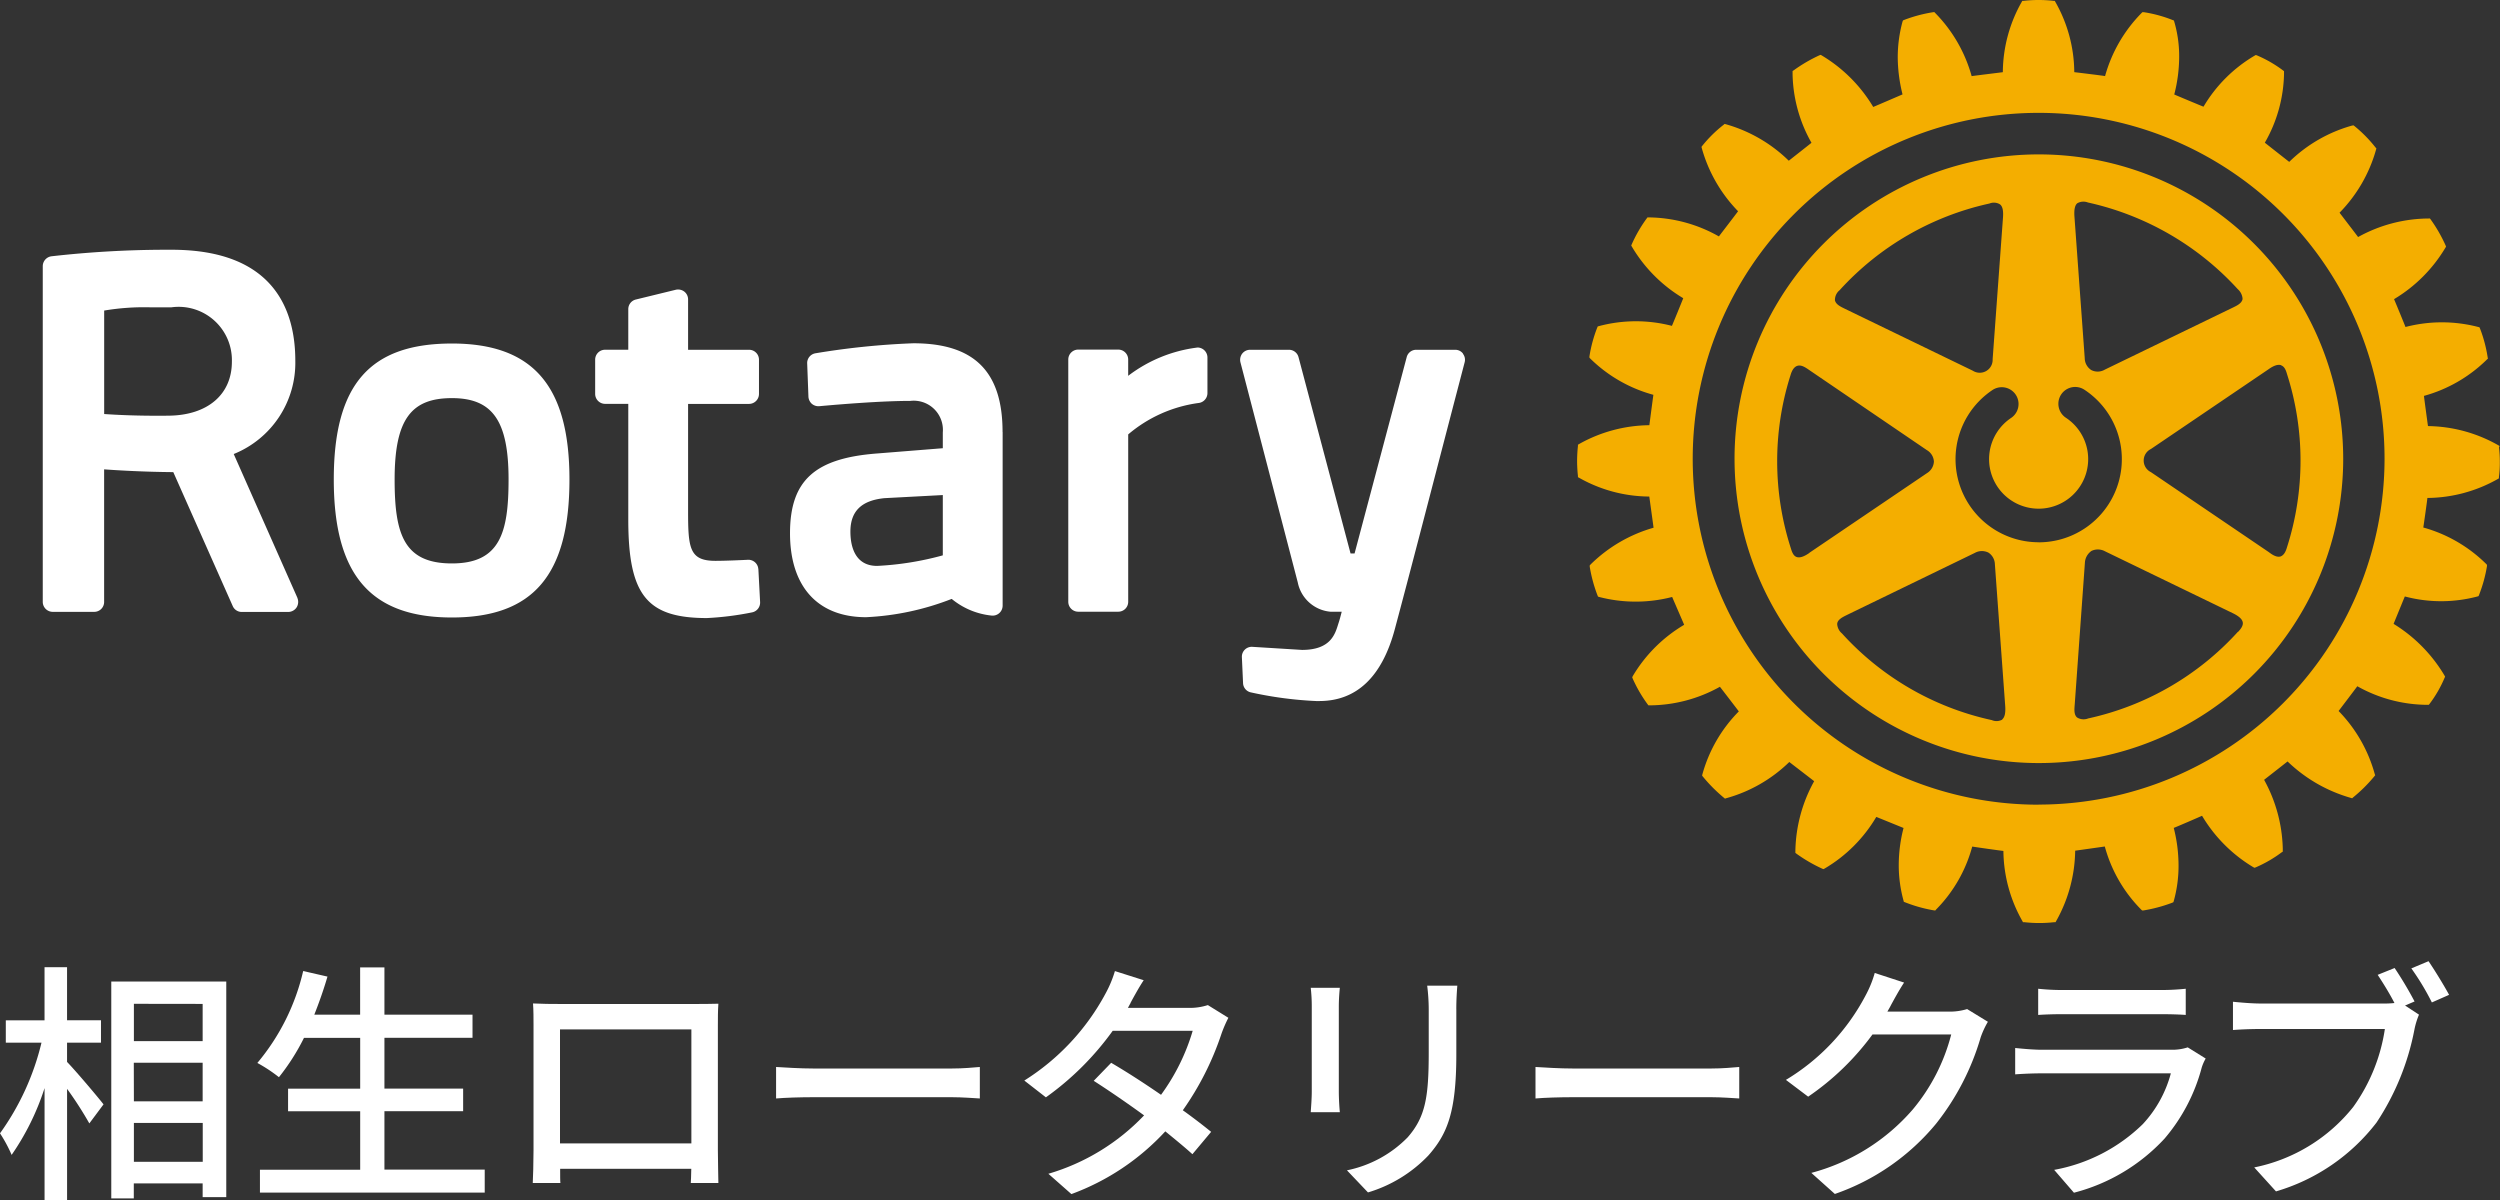 <svg xmlns="http://www.w3.org/2000/svg" width="104.245" height="50.04" viewBox="0 0 104.245 50.04">
  <rect x="0" y="0" width="104.245" height="50.04" fill="#333333" stroke="none"/>
  <g id="作業" transform="translate(2.201 -0.028)">
    <path id="パス_1" data-name="パス 1" d="M29.84,55.521l.072,1.373a.417.417,0,0,1-.336.427,12.53,12.53,0,0,1-1.879.237c-2.517,0-3.282-.963-3.282-4.114V48.626h-.966a.416.416,0,0,1-.415-.417V46.784a.414.414,0,0,1,.415-.415h.966V44.675a.413.413,0,0,1,.316-.4l1.667-.407a.428.428,0,0,1,.353.077.413.413,0,0,1,.158.326v2.1h2.544a.414.414,0,0,1,.412.415v1.425a.416.416,0,0,1-.412.417H26.909v4.465c0,1.543.054,2.079,1.138,2.079.4,0,1.025-.027,1.361-.044a.415.415,0,0,1,.43.4M21.962,51.78c0,3.979-1.511,5.754-4.9,5.754s-4.927-1.776-4.927-5.754,1.519-5.67,4.927-5.67,4.9,1.8,4.9,5.67m-2.539,0c0-2.445-.664-3.393-2.363-3.393s-2.388.887-2.388,3.393c0,2.272.38,3.5,2.388,3.5s2.363-1.284,2.363-3.5m39.8-5.248a.407.407,0,0,0-.324-.161H57.273a.409.409,0,0,0-.4.309L54.7,54.864h-.168L52.363,46.68a.412.412,0,0,0-.4-.309H50.345a.418.418,0,0,0-.331.161.431.431,0,0,0-.074.358l2.391,9.18A1.526,1.526,0,0,0,53.7,57.294h.464c-.04.156-.081.319-.128.459l-.022.069c-.131.422-.324,1.064-1.506,1.064l-2.067-.128a.412.412,0,0,0-.44.432l.049,1.082a.41.41,0,0,0,.316.383,15.87,15.87,0,0,0,2.731.363c.047,0,.086,0,.131,0,1.558,0,2.618-1.01,3.151-3C57,55.7,57.776,52.7,58.344,50.518c.257-.985.477-1.832.635-2.435l.311-1.19a.405.405,0,0,0-.074-.358m-48.6,10.18a.431.431,0,0,1-.032.4.42.42,0,0,1-.351.188H8.3a.407.407,0,0,1-.378-.244L5.443,51.473c-1.235-.01-2.307-.074-2.884-.116v5.527a.412.412,0,0,1-.412.415H.42A.417.417,0,0,1,0,56.884v-14a.417.417,0,0,1,.37-.412A42.8,42.8,0,0,1,5.028,42.2h.346c4.265,0,5.157,2.517,5.157,4.626a4.1,4.1,0,0,1-2.568,3.892l2.657,6ZM5.369,44.6H4.455a10,10,0,0,0-1.894.136v4.314c.487.035,1.425.084,2.687.069,1.625-.017,2.638-.882,2.638-2.252A2.222,2.222,0,0,0,5.369,44.6M40.025,49.8v7.241a.417.417,0,0,1-.472.412,3.106,3.106,0,0,1-1.652-.694,11.221,11.221,0,0,1-3.569.763c-2.015,0-3.173-1.274-3.173-3.5s1.059-3.136,3.657-3.329l2.714-.217v-.659a1.217,1.217,0,0,0-1.358-1.314c-1.188,0-2.884.138-3.788.22a.424.424,0,0,1-.316-.1.432.432,0,0,1-.141-.294l-.052-1.385a.413.413,0,0,1,.346-.427A32.049,32.049,0,0,1,36.3,46.1c2.539,0,3.722,1.176,3.722,3.7m-4.9,2.756c-.98.091-1.445.541-1.445,1.4,0,.531.146,1.427,1.114,1.427a12.606,12.606,0,0,0,2.739-.44V52.429l-2.408.128Zm13-6.275a5.962,5.962,0,0,0-2.862,1.176v-.679a.415.415,0,0,0-.417-.415H43.179a.415.415,0,0,0-.417.415v10.1a.415.415,0,0,0,.417.415h1.665a.413.413,0,0,0,.417-.415V49.9a5.706,5.706,0,0,1,2.926-1.309.416.416,0,0,0,.378-.415V46.692a.418.418,0,0,0-.442-.415" transform="translate(-0.418 -31.758)" fill="#fff"/>
    <path id="パス_2" data-name="パス 2" d="M297.489,18.674v-.054l-.044-.025a6.07,6.07,0,0,0-2.934-.8c-.02-.138-.153-1.119-.168-1.259a6.01,6.01,0,0,0,2.633-1.524l.035-.032L297,14.93a5.735,5.735,0,0,0-.321-1.208l-.022-.047-.049-.012a6.015,6.015,0,0,0-3.035,0c-.049-.131-.422-1.035-.477-1.161a6.175,6.175,0,0,0,2.144-2.149l.025-.04-.02-.052a6.18,6.18,0,0,0-.622-1.082l-.03-.04h-.057a6.125,6.125,0,0,0-2.939.773c-.081-.114-.689-.9-.773-1.015a6.092,6.092,0,0,0,1.521-2.628l.015-.052-.037-.04a5.648,5.648,0,0,0-.877-.892l-.039-.03-.054.007a6.091,6.091,0,0,0-2.628,1.516c-.114-.089-.9-.706-1.017-.8a5.968,5.968,0,0,0,.8-2.855c0-.027,0-.128,0-.128l-.04-.03a5.2,5.2,0,0,0-1.087-.627l-.047-.017-.042.022a6.024,6.024,0,0,0-2.141,2.134c-.136-.052-1.094-.454-1.22-.509a6.337,6.337,0,0,0,.205-1.536,5.133,5.133,0,0,0-.205-1.5l-.012-.047-.052-.02a5.469,5.469,0,0,0-1.2-.328L282.6.537l-.035.037A6.046,6.046,0,0,0,281.046,3.2c-.143-.025-1.134-.146-1.284-.163A5.99,5.99,0,0,0,278.974.11L278.95.063H278.9a5.564,5.564,0,0,0-1.25,0h-.057l-.025.049a6.015,6.015,0,0,0-.785,2.926c-.143.02-1.151.141-1.3.165A6.055,6.055,0,0,0,273.964.571l-.039-.04-.057.007a6.025,6.025,0,0,0-1.2.321l-.047.02-.02.047a5.715,5.715,0,0,0-.2,1.514,6.524,6.524,0,0,0,.2,1.524c-.126.054-1.094.472-1.222.524a6.211,6.211,0,0,0-2.144-2.146l-.044-.027-.052.017a6.366,6.366,0,0,0-1.079.63l-.044.027v.138a6.024,6.024,0,0,0,.788,2.855c-.109.091-.835.659-.946.748a6.145,6.145,0,0,0-2.633-1.524l-.047-.01-.037.035a5.362,5.362,0,0,0-.892.879l-.032.042.012.049a6.127,6.127,0,0,0,1.514,2.635c-.079.111-.714.936-.8,1.05a6.041,6.041,0,0,0-2.929-.793h-.049l-.032.044a5.8,5.8,0,0,0-.625,1.082l-.02.044.025.047a6.145,6.145,0,0,0,2.144,2.153c-.049.128-.415,1.022-.472,1.153a5.984,5.984,0,0,0-3.043.01l-.049.012-.02.044a5.7,5.7,0,0,0-.328,1.208l0,.052.037.04a6,6,0,0,0,2.63,1.509c-.02.141-.151,1.131-.168,1.267a6.087,6.087,0,0,0-2.934.788l-.044.025,0,.054a5.925,5.925,0,0,0-.035.627,5.789,5.789,0,0,0,.035.622l0,.052.044.022a5.992,5.992,0,0,0,2.931.785c.02.143.161,1.161.178,1.3a6.133,6.133,0,0,0-2.625,1.531l-.037.042,0,.047a6.062,6.062,0,0,0,.326,1.205l.02.047.047.015a6.054,6.054,0,0,0,3.045,0c.052.128.447,1.03.5,1.161a6.094,6.094,0,0,0-2.144,2.141l-.022.047.017.047a5.786,5.786,0,0,0,.627,1.082l.032.042h.047a6.067,6.067,0,0,0,2.934-.775c.086.109.706.916.788,1.027a5.988,5.988,0,0,0-1.519,2.625l-.012.049.03.042a6.5,6.5,0,0,0,.882.887l.042.035.049-.017a6.078,6.078,0,0,0,2.633-1.511c.114.089.919.706,1.037.8a6.21,6.21,0,0,0-.783,2.884v.106l.047.035a6.3,6.3,0,0,0,1.077.625l.047.017.049-.025a6.074,6.074,0,0,0,2.154-2.153l1.136.462a6.218,6.218,0,0,0-.2,1.516,5.552,5.552,0,0,0,.2,1.514l.012.049.052.02a5.967,5.967,0,0,0,1.2.336l.057.007.037-.042a5.915,5.915,0,0,0,1.506-2.625c.146.025,1.161.168,1.3.183a6.024,6.024,0,0,0,.793,2.926l.022.044.057,0a5.565,5.565,0,0,0,1.25,0l.052,0,.025-.044A6.138,6.138,0,0,0,279.8,35.5c.141-.02,1.092-.153,1.235-.175a5.947,5.947,0,0,0,1.519,2.633l.037.035.047,0a6.2,6.2,0,0,0,1.21-.324l.047-.022.015-.047a5.471,5.471,0,0,0,.2-1.514,6.371,6.371,0,0,0-.2-1.536c.131-.049,1.052-.447,1.18-.506a6.183,6.183,0,0,0,2.146,2.149l.042.02.049-.017a5.319,5.319,0,0,0,1.087-.63l.042-.025s0-.111,0-.141a6.242,6.242,0,0,0-.778-2.855c.109-.086.869-.679.978-.766A6.278,6.278,0,0,0,291.3,33.3l.049.015.037-.035a6.252,6.252,0,0,0,.889-.882l.035-.044-.017-.044a6.07,6.07,0,0,0-1.509-2.635c.084-.111.7-.919.78-1.032a6,6,0,0,0,2.929.775h.052l.032-.04a5.027,5.027,0,0,0,.627-1.089l.022-.044-.025-.047a6.3,6.3,0,0,0-2.124-2.156c.052-.128.415-1.017.469-1.143a5.888,5.888,0,0,0,3.03,0l.044-.015.02-.047a5.846,5.846,0,0,0,.331-1.205l0-.052-.037-.04a6.007,6.007,0,0,0-2.618-1.516c.022-.138.158-1.092.17-1.232a6.047,6.047,0,0,0,2.941-.793l.042-.027v-.054a4.317,4.317,0,0,0,.037-.625,4.673,4.673,0,0,0-.035-.62m-19.2,14.909A14.424,14.424,0,1,1,292.7,19.153a14.439,14.439,0,0,1-14.423,14.425" transform="translate(-195.47 0)" fill="#f4ae00"/>
    <path id="パス_3" data-name="パス 3" d="M298.346,26.1a12.69,12.69,0,1,0,12.691,12.689A12.7,12.7,0,0,0,298.346,26.1m1.6,2.04a.512.512,0,0,1,.445-.035,11.951,11.951,0,0,1,6.248,3.613.6.6,0,0,1,.2.378c0,.01,0,.027,0,.044-.04.175-.235.267-.41.351l-5.337,2.586a.581.581,0,0,1-.561.015.6.6,0,0,1-.272-.5l-.43-5.915c-.017-.282.02-.457.123-.543m-9.91,3.625h0a11.882,11.882,0,0,1,6.246-3.611.485.485,0,0,1,.437.035c.109.084.146.259.126.543l-.432,5.912a.538.538,0,0,1-.827.482l-5.334-2.583c-.175-.086-.378-.178-.415-.356a.527.527,0,0,1,.2-.422m-1.267,10.96c-.23.158-.4.215-.533.168s-.193-.21-.24-.368a11.85,11.85,0,0,1-.01-7.219c.064-.217.156-.338.272-.38.17-.062.351.064.511.175l4.9,3.336a.588.588,0,0,1,.294.479.6.6,0,0,1-.286.479l-4.912,3.327Zm8.051,6.945a.49.49,0,0,1-.442.025,11.824,11.824,0,0,1-6.246-3.611.563.563,0,0,1-.2-.368.364.364,0,0,1,0-.052c.025-.168.232-.267.4-.351l5.339-2.591a.608.608,0,0,1,.568-.01.6.6,0,0,1,.267.489l.432,5.927c.017.282-.025.452-.128.538m1.521-7.387a3.466,3.466,0,0,1-1.909-6.359.7.7,0,0,1,.771,1.168,2.066,2.066,0,1,0,2.274,0,.7.7,0,0,1,.773-1.168,3.467,3.467,0,0,1-1.909,6.362m8.305,3.734A11.842,11.842,0,0,1,300.4,49.62a.513.513,0,0,1-.459-.04c-.136-.114-.116-.338-.1-.531l.425-5.917a.636.636,0,0,1,.279-.5.62.62,0,0,1,.558.017l5.339,2.586c.249.123.383.244.407.378s-.081.279-.2.4m1.8-11.116c.143.049.2.207.245.363a11.849,11.849,0,0,1,0,7.219c-.062.22-.148.338-.264.385-.165.052-.351-.069-.5-.183l-4.91-3.331a.537.537,0,0,1,0-.966l4.91-3.329c.222-.158.4-.21.524-.163" transform="translate(-215.531 -19.634)" fill="#f4ae00"/>
    <g id="グループ_1" data-name="グループ 1" transform="translate(-2.201 40.116)">
      <path id="パス_4" data-name="パス 4" d="M438.647,57.82c.37.381,1.309,1.494,1.52,1.769l-.592.794a15.172,15.172,0,0,0-.928-1.441v4.638h-.939V58.91a10.548,10.548,0,0,1-1.373,2.786,5.834,5.834,0,0,0-.485-.9,10.749,10.749,0,0,0,1.73-3.78h-1.488v-.932h1.615V53.87h.939v2.213h1.415v.932h-1.415v.8Zm6.638-3.356v8.992H444.3v-.573h-2.871v.626h-.939V54.466h4.791Zm-3.852.932v1.556H444.3V55.4Zm0,4.067H444.3V57.854h-2.871Zm2.871,2.52v-1.62h-2.871v1.62Z" transform="translate(-435.85 -53.627)" fill="#fff"/>
      <path id="パス_5" data-name="パス 5" d="M495.759,62.342V63.3h-9.373v-.953h4.18V59.908h-3.007v-.943h3.007V56.847h-2.343a9.089,9.089,0,0,1-1.045,1.641,6.256,6.256,0,0,0-.9-.594,9.166,9.166,0,0,0,1.911-3.833l1.013.232c-.158.541-.349,1.081-.549,1.588h1.911V53.91h1.013v1.971h3.673v.964h-3.673v2.118h3.282v.943h-3.282V62.34h4.18Z" transform="translate(-475.547 -53.659)" fill="#fff"/>
      <path id="パス_6" data-name="パス 6" d="M541.266,61H547c.243,0,.624,0,.97-.011-.021.285-.021.615-.021.911v5.2c0,.37.021,1.281.021,1.366h-1.151c.011-.053.011-.3.021-.594h-5.468c0,.285,0,.541.011.594H540.23c.011-.1.032-.943.032-1.366V61.9c0-.275,0-.647-.021-.922.421.021.76.021,1.024.021Zm.1,5.814h5.478V62.061h-5.478v4.755Z" transform="translate(-518.015 -59.224)" fill="#fff"/>
      <path id="パス_7" data-name="パス 7" d="M589.473,73.484h5.742c.507,0,.917-.043,1.181-.064v1.313c-.232-.011-.717-.053-1.181-.053h-5.742c-.581,0-1.213.021-1.573.053V73.42C588.249,73.441,588.9,73.484,589.473,73.484Z" transform="translate(-555.539 -69.017)" fill="#fff"/>
      <path id="パス_8" data-name="パス 8" d="M640.975,55.952c-.043.074-.074.138-.117.213H643.4a2.436,2.436,0,0,0,.792-.117l.856.53a5.435,5.435,0,0,0-.285.656,12.172,12.172,0,0,1-1.615,3.2c.443.317.856.636,1.181.9l-.781.932c-.3-.275-.7-.6-1.13-.953a10.018,10.018,0,0,1-3.916,2.616l-.96-.847a9,9,0,0,0,3.991-2.435c-.728-.53-1.488-1.049-2.1-1.441l.728-.751c.634.37,1.373.847,2.079,1.334a8.666,8.666,0,0,0,1.32-2.669h-3.335a12.012,12.012,0,0,1-2.786,2.775l-.9-.7a9.69,9.69,0,0,0,3.378-3.612,4.808,4.808,0,0,0,.4-.953l1.2.381c-.211.317-.432.73-.549.943Z" transform="translate(-593.827 -54.226)" fill="#fff"/>
      <path id="パス_9" data-name="パス 9" d="M693.821,58.36v3.548c0,.275.021.647.043.858H692.65c.011-.181.043-.551.043-.858V58.36a6.764,6.764,0,0,0-.043-.783h1.213C693.842,57.8,693.821,58.065,693.821,58.36Zm4.9.106v1.886c0,2.424-.381,3.324-1.162,4.214a5.749,5.749,0,0,1-2.522,1.545l-.877-.922a4.9,4.9,0,0,0,2.533-1.377c.739-.847.877-1.673.877-3.527V58.465a8.2,8.2,0,0,0-.064-.975h1.256c-.021.275-.042.594-.042.975Z" transform="translate(-637.995 -56.477)" fill="#fff"/>
      <path id="パス_10" data-name="パス 10" d="M738.263,73.484h5.742c.507,0,.917-.043,1.181-.064v1.313c-.232-.011-.717-.053-1.181-.053h-5.742c-.581,0-1.213.021-1.573.053V73.42C737.039,73.441,737.693,73.484,738.263,73.484Z" transform="translate(-672.663 -69.017)" fill="#fff"/>
      <path id="パス_11" data-name="パス 11" d="M790.128,56.355c-.043.085-.1.181-.147.264h2.533a2.458,2.458,0,0,0,.792-.106l.866.53a3.612,3.612,0,0,0-.3.647,10.519,10.519,0,0,1-1.858,3.6,9.5,9.5,0,0,1-4.223,2.933l-.981-.879a8.462,8.462,0,0,0,4.233-2.648,7.956,7.956,0,0,0,1.6-3.124H789.36a11,11,0,0,1-2.682,2.594l-.928-.7a8.963,8.963,0,0,0,3.314-3.505,4.608,4.608,0,0,0,.39-.953l1.224.4c-.211.317-.432.73-.549.943Z" transform="translate(-711.281 -54.525)" fill="#fff"/>
      <path id="パス_12" data-name="パス 12" d="M838.449,61.374a7.5,7.5,0,0,1-1.551,2.965,7.8,7.8,0,0,1-3.778,2.256l-.824-.953a7.094,7.094,0,0,0,3.695-1.907,4.99,4.99,0,0,0,1.17-2.118H831.79c-.253,0-.717.011-1.12.043v-1.1c.411.043.813.074,1.12.074h5.4a2.067,2.067,0,0,0,.675-.1l.749.466A1.836,1.836,0,0,0,838.449,61.374Zm-5.806-3.231h4.105a9.992,9.992,0,0,0,1.034-.053v1.092c-.264-.021-.685-.032-1.045-.032h-4.095c-.338,0-.717.011-1.013.032V58.09A9.564,9.564,0,0,0,832.643,58.143Z" transform="translate(-746.641 -56.949)" fill="#fff"/>
      <path id="パス_13" data-name="パス 13" d="M880.907,54.4l-.4.17.581.381a3.212,3.212,0,0,0-.189.615,10.6,10.6,0,0,1-1.583,3.886,8.2,8.2,0,0,1-4.191,2.869l-.907-1a7.053,7.053,0,0,0,4.127-2.52,7.446,7.446,0,0,0,1.32-3.252h-5.193c-.443,0-.866.021-1.141.043V54.413c.307.032.8.074,1.151.074h5.108a3.787,3.787,0,0,0,.475-.021c-.2-.392-.475-.836-.7-1.175l.707-.285a15.635,15.635,0,0,1,.834,1.4Zm1.435-.275-.717.317a10.452,10.452,0,0,0-.856-1.42l.717-.3c.253.37.643,1.007.856,1.4Z" transform="translate(-780.221 -52.73)" fill="#fff"/>
    </g>
  </g>
</svg>
